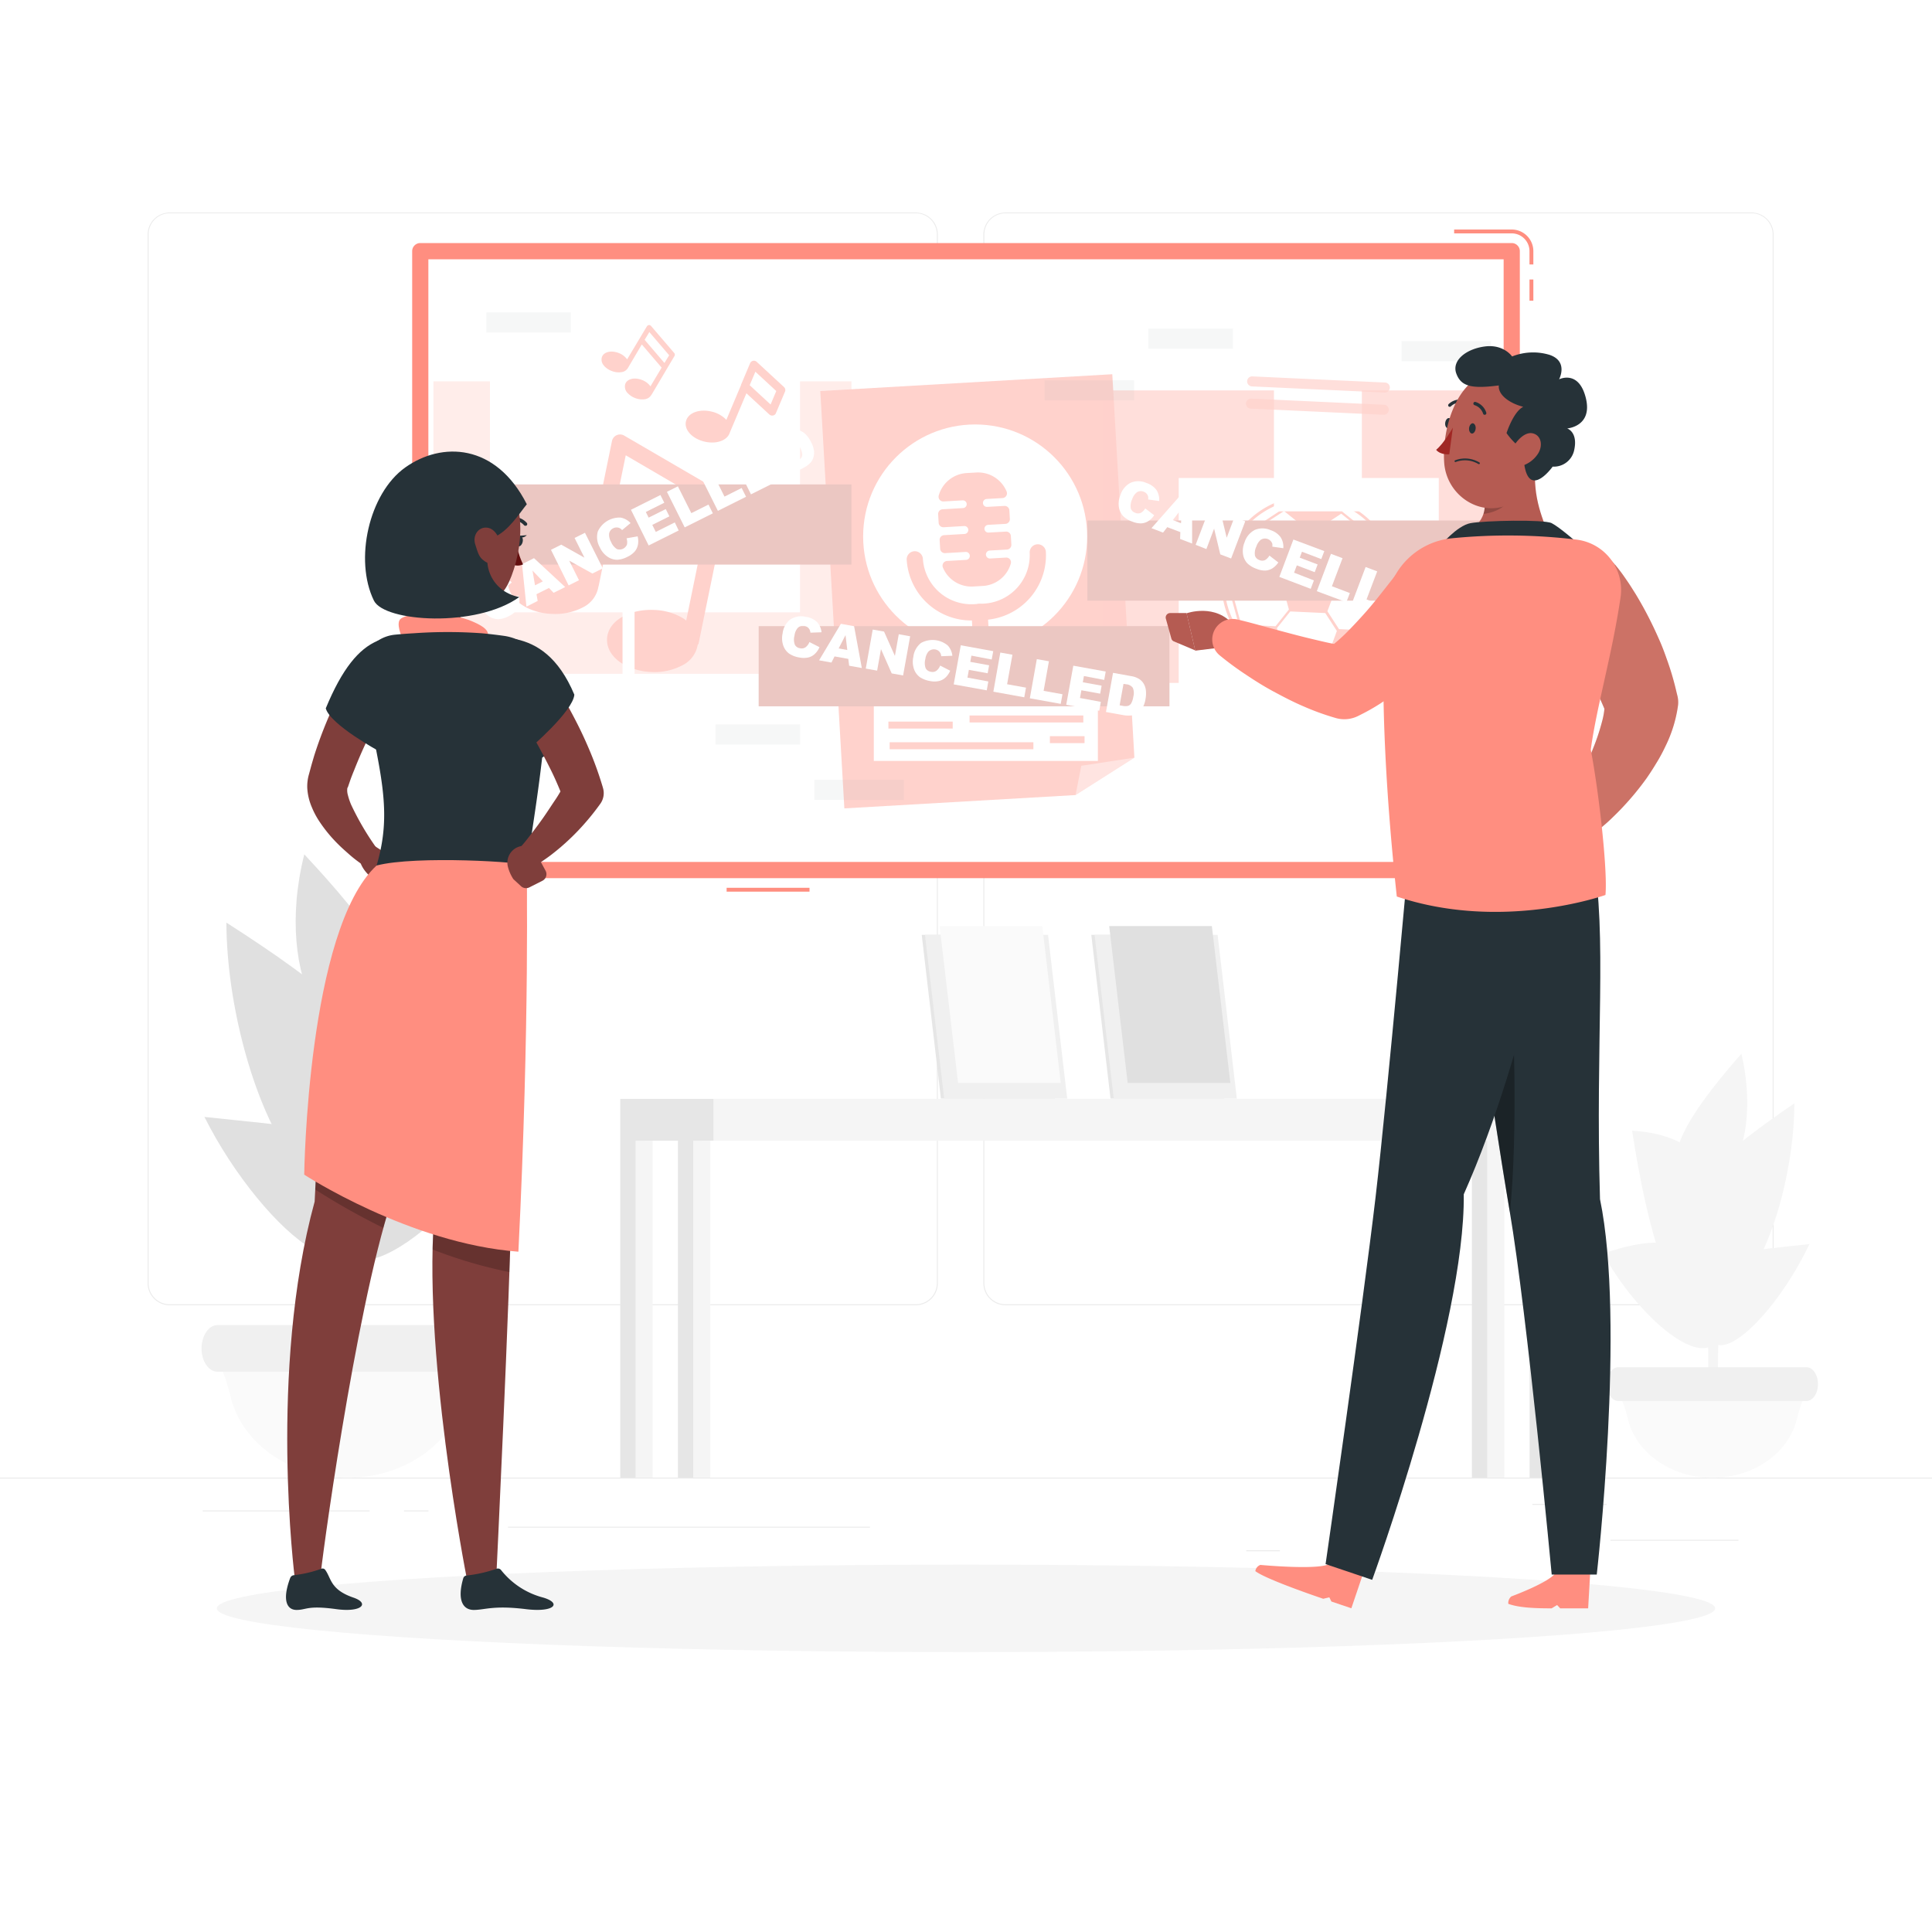 <svg class="animated" id="freepik_stories-cancelled-event" xmlns="http://www.w3.org/2000/svg" viewBox="0 0 500 500" version="1.1" xmlns:xlink="http://www.w3.org/1999/xlink" xmlns:svgjs="http://svgjs.com/svgjs"><style>svg#freepik_stories-cancelled-event:not(.animated) .animable {opacity: 0;}svg#freepik_stories-cancelled-event.animated #freepik--character-1--inject-66 {animation: 6s Infinite  linear floating;animation-delay: 0s;}svg#freepik_stories-cancelled-event.animated #freepik--character-2--inject-66 {animation: 6s Infinite  linear floating;animation-delay: 0s;}            @keyframes floating {                0% {                    opacity: 1;                    transform: translateY(0px);                }                50% {                    transform: translateY(-10px);                }                100% {                    opacity: 1;                    transform: translateY(0px);                }            }        </style><g id="freepik--background-complete--inject-66" class="animable" style="transform-origin: 250px 228.23px;"><rect y="382.4" width="500" height="0.25" style="fill: rgb(235, 235, 235); transform-origin: 250px 382.525px;" id="el8q0vdaw9yli" class="animable"></rect><rect x="416.78" y="398.49" width="33.12" height="0.25" style="fill: rgb(235, 235, 235); transform-origin: 433.34px 398.615px;" id="ellkwdnqtgzad" class="animable"></rect><rect x="322.53" y="401.21" width="8.69" height="0.25" style="fill: rgb(235, 235, 235); transform-origin: 326.875px 401.335px;" id="els65v48c0nv" class="animable"></rect><rect x="396.59" y="389.21" width="19.19" height="0.25" style="fill: rgb(235, 235, 235); transform-origin: 406.185px 389.335px;" id="elqv2qdzc68dl" class="animable"></rect><rect x="52.46" y="390.89" width="43.19" height="0.25" style="fill: rgb(235, 235, 235); transform-origin: 74.055px 391.015px;" id="elxadqfhd877f" class="animable"></rect><rect x="104.56" y="390.89" width="6.33" height="0.25" style="fill: rgb(235, 235, 235); transform-origin: 107.725px 391.015px;" id="elugrwp27o6ym" class="animable"></rect><rect x="131.47" y="395.11" width="93.68" height="0.25" style="fill: rgb(235, 235, 235); transform-origin: 178.31px 395.235px;" id="els2gp7pedxdg" class="animable"></rect><path d="M237,337.8H43.91a5.71,5.71,0,0,1-5.7-5.71V60.66A5.71,5.71,0,0,1,43.91,55H237a5.71,5.71,0,0,1,5.71,5.71V332.09A5.71,5.71,0,0,1,237,337.8ZM43.91,55.2a5.46,5.46,0,0,0-5.45,5.46V332.09a5.46,5.46,0,0,0,5.45,5.46H237a5.47,5.47,0,0,0,5.46-5.46V60.66A5.47,5.47,0,0,0,237,55.2Z" style="fill: rgb(235, 235, 235); transform-origin: 140.46px 196.4px;" id="el25ks0cf93vy" class="animable"></path><path d="M453.31,337.8H260.21a5.72,5.72,0,0,1-5.71-5.71V60.66A5.72,5.72,0,0,1,260.21,55h193.1A5.71,5.71,0,0,1,459,60.66V332.09A5.71,5.71,0,0,1,453.31,337.8ZM260.21,55.2a5.47,5.47,0,0,0-5.46,5.46V332.09a5.47,5.47,0,0,0,5.46,5.46h193.1a5.47,5.47,0,0,0,5.46-5.46V60.66a5.47,5.47,0,0,0-5.46-5.46Z" style="fill: rgb(235, 235, 235); transform-origin: 356.75px 196.4px;" id="elrbqndao73dk" class="animable"></path><polygon points="316.9 284.3 287.4 284.3 282.43 241.94 311.94 241.94 316.9 284.3" style="fill: rgb(230, 230, 230); transform-origin: 299.665px 263.12px;" id="ell79vdd6djeq" class="animable"></polygon><polygon points="320.09 284.3 288.24 284.3 283.27 241.94 315.12 241.94 320.09 284.3" style="fill: rgb(240, 240, 240); transform-origin: 301.68px 263.12px;" id="elkewksaibv9c" class="animable"></polygon><polygon points="291.84 280.27 287.06 239.67 313.63 239.67 318.41 280.27 291.84 280.27" style="fill: rgb(224, 224, 224); transform-origin: 302.735px 259.97px;" id="elqsckymsshcq" class="animable"></polygon><polygon points="273.01 284.3 243.5 284.3 238.54 241.94 268.05 241.94 273.01 284.3" style="fill: rgb(230, 230, 230); transform-origin: 255.775px 263.12px;" id="eletmsa4jwsuf" class="animable"></polygon><polygon points="276.19 284.3 244.35 284.3 239.38 241.94 271.23 241.94 276.19 284.3" style="fill: rgb(240, 240, 240); transform-origin: 257.785px 263.12px;" id="el08366ujq2r0b" class="animable"></polygon><polygon points="247.95 280.27 243.17 239.67 269.74 239.67 274.52 280.27 247.95 280.27" style="fill: rgb(250, 250, 250); transform-origin: 258.845px 259.97px;" id="el00wv7siqfuzyc" class="animable"></polygon><rect x="395.86" y="284.39" width="6.37" height="98.01" style="fill: rgb(230, 230, 230); transform-origin: 399.045px 333.395px;" id="elmupcp45u2y" class="animable"></rect><rect x="399.81" y="284.39" width="4.42" height="98.01" style="fill: rgb(245, 245, 245); transform-origin: 402.02px 333.395px;" id="elljafwrcutmk" class="animable"></rect><g id="elarn9q60x0hq"><rect x="184.67" y="284.39" width="220.94" height="10.82" style="fill: rgb(245, 245, 245); transform-origin: 295.14px 289.8px; transform: rotate(180deg);" class="animable" id="elzaadyb1pl3g"></rect></g><rect x="175.45" y="295.21" width="6.37" height="87.19" style="fill: rgb(230, 230, 230); transform-origin: 178.635px 338.805px;" id="elxm6jswxy4x" class="animable"></rect><rect x="179.4" y="295.21" width="4.42" height="87.19" style="fill: rgb(245, 245, 245); transform-origin: 181.61px 338.805px;" id="el5od81e4wvw" class="animable"></rect><rect x="160.52" y="295.21" width="6.37" height="87.19" style="fill: rgb(230, 230, 230); transform-origin: 163.705px 338.805px;" id="eldqdmz7iv3vt" class="animable"></rect><rect x="164.48" y="295.21" width="4.42" height="87.19" style="fill: rgb(245, 245, 245); transform-origin: 166.69px 338.805px;" id="el12bxahb32ehb" class="animable"></rect><rect x="380.93" y="295.21" width="6.37" height="87.19" style="fill: rgb(230, 230, 230); transform-origin: 384.115px 338.805px;" id="eluw0mm5ue22" class="animable"></rect><rect x="384.89" y="295.21" width="4.42" height="87.19" style="fill: rgb(245, 245, 245); transform-origin: 387.1px 338.805px;" id="el96ralnp9hxa" class="animable"></rect><rect x="160.52" y="284.39" width="24.14" height="10.82" style="fill: rgb(230, 230, 230); transform-origin: 172.59px 289.8px;" id="elp29lp872p7j" class="animable"></rect><path d="M91.34,270.55,87.4,256.29c.14,82.59.72,87.35.71,101.55h3.15C91.7,288.72,92.92,288.29,91.34,270.55Z" style="fill: rgb(224, 224, 224); transform-origin: 89.763px 307.065px;" id="elpls994hkwp" class="animable"></path><path d="M89.9,382.45h0c14.69,0,27.09-8.8,30.11-20.68a49,49,0,0,1,3.14-9.25l.23-.48h-67l.23.48a48.27,48.27,0,0,1,3.14,9.25C62.8,373.65,75.2,382.45,89.9,382.45Z" style="fill: rgb(250, 250, 250); transform-origin: 89.88px 367.245px;" id="elbh7zvvkvj1q" class="animable"></path><path d="M56.28,355h67.24c1.87,0,3.5-1.86,4-4.53h0c.67-3.82-1.29-7.54-4-7.54H56.28c-2.68,0-4.64,3.72-4,7.54h0C52.77,353.16,54.41,355,56.28,355Z" style="fill: rgb(240, 240, 240); transform-origin: 89.905px 348.965px;" id="eldzr596692di" class="animable"></path><path d="M100.24,284.49c3.63-14.41-16.95-29.86-41.65-45.72C58.74,281.48,86.55,338.79,100.24,284.49Z" style="fill: rgb(224, 224, 224); transform-origin: 79.624px 272.71px;" id="el71cpbzs5opy" class="animable"></path><path d="M90.43,302.62c-2.49-11.44-14.54-11-37.52-13.56C68,319.13,99.8,345.72,90.43,302.62Z" style="fill: rgb(224, 224, 224); transform-origin: 72.519px 307.129px;" id="elryjbeg4genh" class="animable"></path><path d="M101.1,265c8.49-8.06-6.58-27-22.35-43.89C70.56,253.69,86.47,278.85,101.1,265Z" style="fill: rgb(224, 224, 224); transform-origin: 90.034px 244.999px;" id="el24nzgmvwx9i" class="animable"></path><path d="M86.37,286.13c-3.16-11.52.85-35.85,33.88-37.59C114.89,281.55,101,339.66,86.37,286.13Z" style="fill: rgb(224, 224, 224); transform-origin: 102.868px 278.205px;" id="elb5pq3pa0kl" class="animable"></path><path d="M85.61,310.56c1-13.56,11.45-29.62,45.63-18.07C116,318.79,83.2,343.24,85.61,310.56Z" style="fill: rgb(224, 224, 224); transform-origin: 108.362px 307.392px;" id="eltoseztdcol" class="animable"></path><path d="M442.12,301.39,445,291.06c-.1,59.82-.52,63.27-.51,73.56h-2.28C441.86,314.55,441,314.24,442.12,301.39Z" style="fill: rgb(245, 245, 245); transform-origin: 443.282px 327.84px;" id="eljhjsajhq9g" class="animable"></path><path d="M443.17,382.45h0c-10.65,0-19.63-6.37-21.82-15a35.27,35.27,0,0,0-2.27-6.7l-.17-.35h48.51l-.16.35a35.3,35.3,0,0,0-2.28,6.7C462.8,376.08,453.81,382.45,443.17,382.45Z" style="fill: rgb(250, 250, 250); transform-origin: 443.165px 371.425px;" id="elzzvc52demk" class="animable"></path><path d="M467.52,362.58H418.81c-1.35,0-2.53-1.35-2.87-3.28h0c-.48-2.77.93-5.46,2.87-5.46h48.71c1.94,0,3.36,2.69,2.88,5.46h0C470.06,361.23,468.88,362.58,467.52,362.58Z" style="fill: rgb(240, 240, 240); transform-origin: 443.17px 358.21px;" id="elk979o9xvzhm" class="animable"></path><path d="M436,318.66c-2.47-10.44,11.56-21.63,28.39-33.12C464.31,316.48,445.35,358,436,318.66Z" style="fill: rgb(245, 245, 245); transform-origin: 450.053px 310.128px;" id="elof8jcvo6n7j" class="animable"></path><path d="M442.71,331.79c1.7-8.29,9.91-8,25.57-9.83C458,343.75,436.33,363,442.71,331.79Z" style="fill: rgb(245, 245, 245); transform-origin: 454.918px 335.05px;" id="el2omfvg60fxb" class="animable"></path><path d="M435.44,304.5c-5.78-5.84,4.48-19.54,15.23-31.79C456.25,296.34,445.41,314.57,435.44,304.5Z" style="fill: rgb(245, 245, 245); transform-origin: 442.982px 290.021px;" id="elc22pvtu64c" class="animable"></path><path d="M445.48,319.85c2.15-8.35-.58-26-23.09-27.23C426,316.53,435.5,358.62,445.48,319.85Z" style="fill: rgb(245, 245, 245); transform-origin: 434.235px 314.107px;" id="el5f7y1927nn5" class="animable"></path><path d="M446,337.54c-.68-9.82-7.8-21.46-31.09-13.09C425.26,343.5,447.64,361.21,446,337.54Z" style="fill: rgb(245, 245, 245); transform-origin: 430.498px 335.243px;" id="el3aqbmpw3yr9" class="animable"></path></g><g id="freepik--Shadow--inject-66" class="animable" style="transform-origin: 250px 416.24px;"><ellipse id="freepik--path--inject-66" cx="250" cy="416.24" rx="193.89" ry="11.32" style="fill: rgb(245, 245, 245); transform-origin: 250px 416.24px;" class="animable"></ellipse></g><g id="freepik--notice-board--inject-66" class="animable" style="transform-origin: 251.75px 145.08px;"><rect x="108.76" y="65" width="282.47" height="160.16" style="fill: rgb(255, 255, 255); transform-origin: 249.995px 145.08px;" id="elrolxd2tpv9k" class="animable"></rect><path d="M391.24,230.76v-1a4.6,4.6,0,0,0,4.59-4.6h1A5.6,5.6,0,0,1,391.24,230.76Zm-181.74,0H188.05v-1H209.5ZM396.83,77.83h-1v-5.5h1Zm0-9.39h-1V65a4.6,4.6,0,0,0-4.59-4.6H376.33v-1h14.91a5.6,5.6,0,0,1,5.59,5.6Z" style="fill: #FF8E80; transform-origin: 292.44px 145.08px;" id="el9sfk2scrqms" class="animable"></path><path d="M391.24,227.26H108.76a2.1,2.1,0,0,1-2.09-2.1V65a2.1,2.1,0,0,1,2.09-2.1H391.24a2.1,2.1,0,0,1,2.09,2.1V225.16A2.1,2.1,0,0,1,391.24,227.26Zm-280.38-4.19H389.14V67.1H110.86Z" style="fill: #FF8E80; transform-origin: 250px 145.08px;" id="el5ew6eumbgf" class="animable"></path><g id="elepmez1m7jpt"><g style="opacity: 0.4; transform-origin: 251.481px 143.923px;" class="animable" id="el0sl10jspjqk"><polygon points="287.86 96.85 293.58 196.08 278.35 205.76 218.52 209.21 212.29 101.2 287.86 96.85" style="fill: #FF8E80; transform-origin: 252.935px 153.03px;" id="elxwkn3hdxfu" class="animable"></polygon><g id="eljjynteqldlt"><polygon points="279.84 198.18 278.35 205.76 293.58 196.08 279.84 198.18" style="fill: rgb(255, 255, 255); opacity: 0.4; transform-origin: 285.965px 200.92px;" class="animable" id="elo4qbwyp2fjk"></polygon></g><g id="elqaic38yxlyl"><circle cx="252.37" cy="138.84" r="28.99" style="fill: rgb(255, 255, 255); transform-origin: 252.37px 138.84px; transform: rotate(-24.09deg);" class="animable" id="elt1xfxtowio"></circle></g><g id="elk4so7d79ux"><rect x="226.14" y="176.42" width="57.99" height="20.51" style="fill: rgb(255, 255, 255); transform-origin: 255.135px 186.675px; transform: rotate(-3.3deg);" class="animable" id="el6se9woqa2gl"></rect></g><g id="el1k7y10uyfrt"><rect x="250.92" y="185.17" width="29.44" height="1.8" style="fill: #FF8E80; transform-origin: 265.64px 186.07px; transform: rotate(-3.3deg);" class="animable" id="el4cmyc4ge4q2"></rect></g><g id="el1uf1e3v7yha"><rect x="229.92" y="186.75" width="16.64" height="1.8" style="fill: #FF8E80; transform-origin: 238.24px 187.65px; transform: rotate(-3.3deg);" class="animable" id="elzmsso4zz60g"></rect></g><g id="elgmdvkbui1wv"><rect x="230.24" y="192.1" width="37.2" height="1.8" style="fill: #FF8E80; transform-origin: 248.84px 193px; transform: rotate(-3.3deg);" class="animable" id="el5abud3r2q5m"></rect></g><g id="elnflc2r1pehg"><rect x="271.71" y="190.52" width="8.97" height="1.8" style="fill: #FF8E80; transform-origin: 276.195px 191.42px; transform: rotate(176.7deg);" class="animable" id="el8b0z9vxtru8"></rect></g><g id="elyrnsti7eu9g"><rect x="229.55" y="179.83" width="50.48" height="1.8" style="fill: #FF8E80; transform-origin: 254.79px 180.73px; transform: rotate(-3.3deg);" class="animable" id="elq8j9s5vjg7k"></rect></g><path d="M254.78,136.83a1,1,0,0,0,1.08,1l4.46-.25a1.21,1.21,0,0,1,1.29,1.14l.13,2.22a1.23,1.23,0,0,1-1.15,1.29l-4.46.25a1,1,0,0,0,.12,2.06l4.1-.24a1.22,1.22,0,0,1,1.25,1.54,8,8,0,0,1-7.19,5.8l-2.59.15a8,8,0,0,1-7.81-4.94,1.23,1.23,0,0,1,1.07-1.67l4.93-.28a1,1,0,0,0-.11-2.06l-5.31.31a1.22,1.22,0,0,1-1.28-1.15l-.13-2.22a1.21,1.21,0,0,1,1.15-1.28l5.3-.31a1,1,0,0,0-.12-2.05l-5.3.31a1.23,1.23,0,0,1-1.29-1.15l-.13-2.22a1.22,1.22,0,0,1,1.15-1.28l5.3-.31a1,1,0,0,0-.12-2l-4.93.29a1.23,1.23,0,0,1-1.25-1.54,8,8,0,0,1,7.18-5.81l2.6-.15a8,8,0,0,1,7.8,4.94,1.23,1.23,0,0,1-1.07,1.68l-4.09.23a1,1,0,1,0,.11,2.05l4.47-.25a1.21,1.21,0,0,1,1.28,1.14l.13,2.22a1.22,1.22,0,0,1-1.14,1.29l-4.47.25A1,1,0,0,0,254.78,136.83Z" style="fill: #FF8E80; transform-origin: 252.265px 137.035px;" id="elyi1ltifckmq" class="animable"></path><path d="M251.35,160.58a16.75,16.75,0,0,1-16.7-15.77,2.1,2.1,0,0,1,4.19-.25,12.56,12.56,0,0,0,13.24,11.8l2.6-.15A12.55,12.55,0,0,0,266.48,143a2.1,2.1,0,0,1,4.19-.24,16.76,16.76,0,0,1-15.75,17.67l-2.6.15Z" style="fill: #FF8E80; transform-origin: 252.673px 150.72px;" id="els7hqtmciub" class="animable"></path><path d="M254.18,172.39a2.1,2.1,0,0,1-2.09-2l-.68-11.91a2.09,2.09,0,1,1,4.18-.24l.69,11.91a2.1,2.1,0,0,1-2,2.22Z" style="fill: #FF8E80; transform-origin: 253.845px 164.328px;" id="el87og7idhl3c" class="animable"></path><g id="ell1h7ia5qjx"><rect x="112.17" y="98.69" width="108.18" height="75.7" style="fill: #FF8E80; opacity: 0.4; transform-origin: 166.26px 136.54px; transform: rotate(-85.35deg);" class="animable" id="elvop0ntqyey9"></rect></g><g id="el6p7eoe78wiu"><rect x="126.8" y="98.54" width="80.24" height="59.93" style="fill: rgb(255, 255, 255); transform-origin: 166.92px 128.505px; transform: rotate(-85.35deg);" class="animable" id="elx6dnzv546k"></rect></g><path d="M202.88,100.15l-7.06-6.52a1.06,1.06,0,0,0-1.69.37l-2.33,5.52,0,.09-3.83,9.07c-.07-.08-.12-.16-.2-.24a7.72,7.72,0,0,0-3.6-1.92c-3.2-.77-6.11.32-6.64,2.5s1.56,4.48,4.76,5.26a8.35,8.35,0,0,0,1.82.24c2.33.06,4.24-.92,4.76-2.56h0l4.3-10.18,5.95,5.5a1.07,1.07,0,0,0,.94.25,1,1,0,0,0,.75-.62l2.35-5.56A1.06,1.06,0,0,0,202.88,100.15Zm-3.45,4.54-5.41-5,1.47-3.49,5.41,5Z" style="fill: #FF8E80; transform-origin: 190.344px 103.938px;" id="eljx0hq0n8nbo" class="animable"></path><path d="M180.77,166.66l5.08-24.77L188.29,130a2.12,2.12,0,0,0-1-2.27l-25.75-15a2.13,2.13,0,0,0-3.16,1.41l-6.44,31.4a14.94,14.94,0,0,0-8.36-2.72c-6.62-.27-11.95,3-12.13,7.55-.1,2.31,1.22,4.55,3.61,6.15.33.22.68.42,1,.62a16.06,16.06,0,0,0,6.82,1.74,15.58,15.58,0,0,0,8-1.71,7.31,7.31,0,0,0,4-5.39.58.58,0,0,0,.05-.11l4.48-21.86,21.87,12.79-3.69,18c-.17-.13-.3-.27-.48-.39a15.46,15.46,0,0,0-7.87-2.36c-6.62-.27-12,3-12.14,7.54-.11,2.76,1.73,5.22,4.69,6.78a16,16,0,0,0,6.79,1.74,15.46,15.46,0,0,0,8-1.72,7.29,7.29,0,0,0,4-5.38S180.76,166.7,180.77,166.66ZM160.4,125.34l1.54-7.51,21.88,12.78-1.54,7.52Z" style="fill: #FF8E80; transform-origin: 159.891px 143.187px;" id="el12kmwv7kbogr" class="animable"></path><path d="M168.63,102.14l4-6.76,1.93-3.25a.68.68,0,0,0-.07-.77l-6-7a.64.64,0,0,0-.56-.23.68.68,0,0,0-.51.32L162.3,93a4.71,4.71,0,0,0-2.18-1.64c-1.92-.75-3.82-.32-4.33,1a2.26,2.26,0,0,0,.44,2.18,3.07,3.07,0,0,0,.24.29A4.94,4.94,0,0,0,158.3,96a4.76,4.76,0,0,0,2.54.31,2.25,2.25,0,0,0,1.72-1.17s0,0,0,0l3.54-6,5.13,6L168.33,100a.86.86,0,0,0-.1-.16,4.84,4.84,0,0,0-2.07-1.5c-1.92-.75-3.82-.32-4.33,1a2.38,2.38,0,0,0,.69,2.47,4.93,4.93,0,0,0,1.82,1.19,4.87,4.87,0,0,0,2.54.32,2.28,2.28,0,0,0,1.72-1.18Zm-1.8-14.2,1.22-2,5.13,6-1.22,2Z" style="fill: #FF8E80; transform-origin: 165.163px 93.747px;" id="el30h4vxfmqil" class="animable"></path><g id="elri35lp955nf"><rect x="161.56" y="152.43" width="2.66" height="51.17" style="fill: rgb(255, 255, 255); transform-origin: 162.89px 178.015px; transform: rotate(-85.35deg);" class="animable" id="elexd8repf3ww"></rect></g><g id="elywojd3e11sk"><rect x="161.11" y="157.93" width="2.66" height="51.17" style="fill: rgb(255, 255, 255); transform-origin: 162.44px 183.515px; transform: rotate(-85.35deg);" class="animable" id="elawt7cci5sg6"></rect></g><g id="el3jeh1y6l5hi"><rect x="285.3" y="101.04" width="108.18" height="75.7" style="fill: #FF8E80; opacity: 0.7; transform-origin: 339.39px 138.89px; transform: rotate(-87.35deg);" class="animable" id="elaazrdm5v6fn"></rect></g><g id="elrrv45pl9667"><rect x="305.05" y="123.71" width="67.3" height="59.93" style="fill: rgb(255, 255, 255); transform-origin: 338.7px 153.675px; transform: rotate(-87.35deg);" class="animable" id="elfdo4sqdgbn"></rect></g><g id="el2ky484vvsce"><circle cx="338.83" cy="151" r="22.31" style="fill: rgb(255, 255, 255); transform-origin: 338.83px 151px; transform: rotate(-42.35deg);" class="animable" id="el8bxwuw4b5ab"></circle></g><path d="M339.88,128.35A22.67,22.67,0,1,0,361.48,152,22.7,22.7,0,0,0,339.88,128.35Zm-7.12,42.59-2.3-8.37,3.46-4.33h0l9.06.42h0l3,4.63L343,171.41ZM352,147.68a.33.33,0,0,0,0,.1l-5.73,1.57-6.8-5.43.28-6.14,7.36-4.84,8,6.42Zm-19.69-15.42,6.87,5.5-.28,6.13-7.27,4.78L326,146.58s0-.07,0-.1l-2.36-8.57ZM325.66,147l5.56,2.1s0,.06,0,.1l2.35,8.54-3.46,4.33,0,0-8.88-.41-2.72-9.91Zm29.75,16.23-8.88-.41h0l-3-4.63,3.12-8.29s0-.07,0-.1l5.73-1.57,6.72,5.37ZM357.2,139l-1.67-.08h0l-8.14-6.51h0l-.5-1.85A22.06,22.06,0,0,1,357.2,139Zm-24.5-9.1-.68,1.8h0l-8.7,5.73h0l-1.68-.07A22.1,22.1,0,0,1,332.7,129.93Zm-14.82,21.92h0l2.76,10v0l-.32.85a21.85,21.85,0,0,1-3.44-11.71Zm19.93,21.06a21.92,21.92,0,0,1-5.7-1l.55-.36a0,0,0,0,1,0,0l10.4.48h0l.51.41A21.66,21.66,0,0,1,337.81,172.91Zm18.35-8.49-.24-.87s0,0,0,0l3.68-9.74h0l1.07-.7A21.77,21.77,0,0,1,356.16,164.42Z" style="fill: #FF8E80; transform-origin: 338.832px 150.996px;" id="el8eu1n9oaa9w" class="animable"></path><g id="elijhufhx0xf"><rect x="329.7" y="72.41" width="22.75" height="59.93" style="fill: rgb(255, 255, 255); transform-origin: 341.075px 102.375px; transform: rotate(-87.35deg);" class="animable" id="el046vsl6mn4hp"></rect></g><g id="elavusksxyglr"><path d="M359.69,100.35h0a1.3,1.3,0,0,1-1.35,1.24L324,100a1.31,1.31,0,0,1-1.24-1.36h0a1.3,1.3,0,0,1,1.36-1.23L358.46,99A1.29,1.29,0,0,1,359.69,100.35Z" style="fill: #FF8E80; opacity: 0.7; transform-origin: 341.225px 99.5px;" class="animable" id="elirkvnvq807r"></path></g><g id="elxhj0s3lgbf"><path d="M359.42,106.1h0a1.29,1.29,0,0,1-1.35,1.24l-34.38-1.59a1.3,1.3,0,0,1-1.23-1.36h0a1.29,1.29,0,0,1,1.35-1.23l34.38,1.59A1.29,1.29,0,0,1,359.42,106.1Z" style="fill: #FF8E80; opacity: 0.7; transform-origin: 340.94px 105.25px;" class="animable" id="el039xw50tvt9a"></path></g><g id="el1gf3r6ujiuq"><rect x="125.86" y="80.85" width="21.88" height="5.2" style="fill: rgb(38, 50, 56); opacity: 0.1; transform-origin: 136.8px 83.45px; transform: rotate(-34.68deg);" class="animable" id="eldmwgihlhd2"></rect></g><g id="eldi8e1l76s3t"><rect x="297.19" y="85.03" width="21.88" height="5.2" style="fill: rgb(38, 50, 56); opacity: 0.1; transform-origin: 308.13px 87.63px; transform: rotate(-34.68deg);" class="animable" id="el8ajzfzd1o43"></rect></g><g id="elmtj2eqqd4un"><rect x="185.18" y="187.48" width="21.88" height="5.2" style="fill: rgb(38, 50, 56); opacity: 0.1; transform-origin: 196.12px 190.08px; transform: rotate(-34.68deg);" class="animable" id="el5meyz460p9i"></rect></g><g id="elvaamcxveq8q"><rect x="359.22" y="187.81" width="21.88" height="5.2" style="fill: rgb(38, 50, 56); opacity: 0.1; transform-origin: 370.16px 190.41px; transform: rotate(-34.68deg);" class="animable" id="elo0mhe16tobi"></rect></g><g id="el8cysl4qmgv3"><rect x="270.33" y="98.41" width="23.18" height="5.2" style="fill: rgb(38, 50, 56); opacity: 0.1; transform-origin: 281.92px 101.01px; transform: rotate(31.95deg);" class="animable" id="elw5l5ret0t1"></rect></g><g id="elttfpidu4439"><rect x="210.76" y="201.82" width="23.18" height="5.2" style="fill: rgb(38, 50, 56); opacity: 0.1; transform-origin: 222.35px 204.42px; transform: rotate(31.95deg);" class="animable" id="eld7vz15hhf6"></rect></g><g id="elmste2k4jrym"><rect x="362.71" y="88.27" width="23.18" height="5.2" style="fill: rgb(38, 50, 56); opacity: 0.1; transform-origin: 374.3px 90.87px; transform: rotate(31.95deg);" class="animable" id="elhlpfgndd3an"></rect></g><g id="elk9h62rqndf"><rect x="114.05" y="125.37" width="106.3" height="20.74" style="fill: #FF8E80; transform-origin: 167.2px 135.74px; transform: rotate(-26.57deg);" class="animable" id="ell0doyqq97m9"></rect></g><g id="elucgzvku5g4l"><rect x="114.05" y="125.37" width="106.3" height="20.74" style="opacity: 0.2; transform-origin: 167.2px 135.74px; transform: rotate(-26.57deg);" class="animable" id="elot6f943pwcb"></rect></g><path d="M131.4,154.68l2.87-.49a5.12,5.12,0,0,1,.09,2.15,3.89,3.89,0,0,1-.81,1.73,5.63,5.63,0,0,1-1.86,1.38,6.67,6.67,0,0,1-2.67.79,4.37,4.37,0,0,1-2.42-.71,5.86,5.86,0,0,1-2.09-2.47,5.27,5.27,0,0,1-.54-4.12,5.15,5.15,0,0,1,2.82-2.95,5.29,5.29,0,0,1,3.09-.67,4.66,4.66,0,0,1,2.56,1.43l-2.23,1.81a3,3,0,0,0-.59-.48,2,2,0,0,0-.83-.21,1.8,1.8,0,0,0-.86.22,1.86,1.86,0,0,0-1.1,1.51,3.77,3.77,0,0,0,.52,2,3.9,3.9,0,0,0,1.51,1.87,2,2,0,0,0,2.6-1.16A3.1,3.1,0,0,0,131.4,154.68Z" style="fill: rgb(255, 255, 255); transform-origin: 129.103px 154.769px;" id="el6ct7xzhsbwi" class="animable"></path><path d="M142.07,152.16l-3.23,1.62.31,1.74L136.24,157,135.1,146l3.1-1.55,8.07,7.48-3,1.49Zm-1.59-1.7-2.67-2.8.65,3.82Z" style="fill: rgb(255, 255, 255); transform-origin: 140.685px 150.725px;" id="elpcglmqxafp" class="animable"></path><path d="M142.59,142.29l2.66-1.33,6,3.36-2.55-5.1,2.69-1.34,4.61,9.21-2.69,1.34-6-3.33,2.53,5.06-2.68,1.34Z" style="fill: rgb(255, 255, 255); transform-origin: 149.295px 144.69px;" id="elo3v4f6d3yzm" class="animable"></path><path d="M162.15,139.31l2.87-.5a5.11,5.11,0,0,1,.08,2.15,3.77,3.77,0,0,1-.81,1.74,5.7,5.7,0,0,1-1.86,1.38,6.67,6.67,0,0,1-2.67.79,4.43,4.43,0,0,1-2.41-.72,5.74,5.74,0,0,1-2.1-2.47,5.35,5.35,0,0,1-.54-4.12,6.18,6.18,0,0,1,5.91-3.61,4.66,4.66,0,0,1,2.57,1.42L161,137.19a2.36,2.36,0,0,0-.58-.48,1.8,1.8,0,0,0-.84-.21,1.91,1.91,0,0,0-.86.21,1.84,1.84,0,0,0-1.09,1.52,3.68,3.68,0,0,0,.51,2,3.9,3.9,0,0,0,1.52,1.87,2.06,2.06,0,0,0,2.6-1.17A3.28,3.28,0,0,0,162.15,139.31Z" style="fill: rgb(255, 255, 255); transform-origin: 159.848px 139.407px;" id="elqmrmdtqptf8" class="animable"></path><path d="M163.29,131.93l7.63-3.82,1,2-4.78,2.39.73,1.46,4.43-2.21.94,1.88-4.43,2.21.91,1.82,4.92-2.46,1,2.09-7.77,3.88Z" style="fill: rgb(255, 255, 255); transform-origin: 169.465px 134.64px;" id="elwvz0g296jzc" class="animable"></path><path d="M172.6,127.28l2.84-1.42,3.48,6.94,4.44-2.22,1.13,2.27-7.29,3.64Z" style="fill: rgb(255, 255, 255); transform-origin: 178.545px 131.175px;" id="el5uf7h7t1ewn" class="animable"></path><path d="M181.18,123l2.85-1.43,3.47,6.95,4.44-2.23,1.14,2.27-7.29,3.65Z" style="fill: rgb(255, 255, 255); transform-origin: 187.13px 126.89px;" id="eldasjsf71y7i" class="animable"></path><path d="M189.76,118.7l7.63-3.82,1,2-4.77,2.39.73,1.46,4.43-2.22.94,1.88-4.43,2.22.91,1.82,4.91-2.46,1,2.08-7.76,3.89Z" style="fill: rgb(255, 255, 255); transform-origin: 195.935px 121.41px;" id="eljzo15ii34a8" class="animable"></path><path d="M199.1,114l4.23-2.12a5.56,5.56,0,0,1,2.19-.67,3.65,3.65,0,0,1,1.76.34,4.4,4.4,0,0,1,1.46,1.11,7.28,7.28,0,0,1,1.12,1.67,6.9,6.9,0,0,1,.81,2.46,4.14,4.14,0,0,1-.25,1.83,3.29,3.29,0,0,1-.92,1.37,7.16,7.16,0,0,1-1.57,1.1l-4.23,2.12Zm3.89.66,2.51,5,.7-.35a3.07,3.07,0,0,0,1.17-.83,1.5,1.5,0,0,0,.25-1,4.74,4.74,0,0,0-.59-1.7,3.47,3.47,0,0,0-1.48-1.77,2.25,2.25,0,0,0-1.85.25Z" style="fill: rgb(255, 255, 255); transform-origin: 204.893px 117.207px;" id="eldg7swl43jhe" class="animable"></path><g id="elbkbkuo9ggl9"><rect x="196.35" y="162.05" width="106.3" height="20.74" style="fill: #FF8E80; transform-origin: 249.5px 172.42px; transform: rotate(10.22deg);" class="animable" id="elx145xcuj52"></rect></g><g id="el7zo0qdytysr"><rect x="196.35" y="162.05" width="106.3" height="20.74" style="opacity: 0.2; transform-origin: 249.5px 172.42px; transform: rotate(10.22deg);" class="animable" id="el0g8l7fm7mj3o"></rect></g><path d="M209.48,166.16l2.6,1.32a5,5,0,0,1-1.22,1.77,3.82,3.82,0,0,1-1.69.91,5.77,5.77,0,0,1-2.31,0,6.62,6.62,0,0,1-2.62-1,4.36,4.36,0,0,1-1.5-2,5.79,5.79,0,0,1-.2-3.23,5.33,5.33,0,0,1,2-3.62,5.16,5.16,0,0,1,4-.67,5.23,5.23,0,0,1,2.87,1.31,4.6,4.6,0,0,1,1.2,2.68l-2.87.11a2.37,2.37,0,0,0-.19-.73,1.86,1.86,0,0,0-.54-.67,2,2,0,0,0-.81-.35,1.88,1.88,0,0,0-1.79.57,3.67,3.67,0,0,0-.79,1.92,3.83,3.83,0,0,0,.1,2.4,1.75,1.75,0,0,0,1.32.88,1.77,1.77,0,0,0,1.45-.26A3.12,3.12,0,0,0,209.48,166.16Z" style="fill: rgb(255, 255, 255); transform-origin: 207.504px 164.886px;" id="ell4a54f8gkh" class="animable"></path><path d="M219.54,170.52l-3.56-.64-.8,1.59-3.2-.58,5.64-9.45,3.42.62,2,10.82-3.28-.59Zm-.26-2.3-.46-3.85-1.77,3.44Z" style="fill: rgb(255, 255, 255); transform-origin: 217.51px 167.16px;" id="elu6hgn1l97jg" class="animable"></path><path d="M225.86,162.93l2.93.52,2.81,6.3,1-5.61,2.95.53-1.83,10.14-2.95-.53L228,168l-1,5.56-2.94-.53Z" style="fill: rgb(255, 255, 255); transform-origin: 229.805px 168.87px;" id="elr4v8td95le" class="animable"></path><path d="M243.31,172.25l2.6,1.33a5.24,5.24,0,0,1-1.22,1.77,3.71,3.71,0,0,1-1.69.9,5.43,5.43,0,0,1-2.31,0,6.72,6.72,0,0,1-2.62-1,4.36,4.36,0,0,1-1.5-2,5.8,5.8,0,0,1-.2-3.23,5.36,5.36,0,0,1,2-3.63,6.17,6.17,0,0,1,6.9.65,4.6,4.6,0,0,1,1.2,2.67l-2.88.12a2.33,2.33,0,0,0-.18-.73,1.78,1.78,0,0,0-.54-.67,2,2,0,0,0-2.6.21,3.75,3.75,0,0,0-.79,1.92,3.91,3.91,0,0,0,.09,2.4,1.79,1.79,0,0,0,1.33.89,1.77,1.77,0,0,0,1.45-.26A3.1,3.1,0,0,0,243.31,172.25Z" style="fill: rgb(255, 255, 255); transform-origin: 241.35px 171.001px;" id="elezr59rtqbzg" class="animable"></path><path d="M248.65,167l8.4,1.52-.4,2.16-5.25-1-.29,1.61,4.87.88-.37,2.07-4.87-.88-.36,2,5.4,1-.41,2.3-8.55-1.54Z" style="fill: rgb(255, 255, 255); transform-origin: 251.935px 172.83px;" id="elnede4mjhhjh" class="animable"></path><path d="M258.88,168.88l3.14.56-1.38,7.64,4.89.88-.45,2.5-8-1.45Z" style="fill: rgb(255, 255, 255); transform-origin: 261.305px 174.67px;" id="elkftefqr1tb" class="animable"></path><path d="M268.33,170.58l3.13.56-1.37,7.65,4.88.88-.45,2.49-8-1.44Z" style="fill: rgb(255, 255, 255); transform-origin: 270.745px 176.37px;" id="elpdvgc6519tq" class="animable"></path><path d="M277.77,172.28l8.39,1.51-.39,2.17-5.25-1-.29,1.61,4.87.88-.37,2.07-4.87-.88-.36,2,5.4,1-.41,2.3-8.55-1.54Z" style="fill: rgb(255, 255, 255); transform-origin: 281.05px 178.11px;" id="elmikxydi5whi" class="animable"></path><path d="M288.05,174.13l4.65.84a5.48,5.48,0,0,1,2.15.78,3.64,3.64,0,0,1,1.21,1.32,4.33,4.33,0,0,1,.51,1.77,7.62,7.62,0,0,1-.1,2,6.88,6.88,0,0,1-.83,2.45,4.2,4.2,0,0,1-1.3,1.32,3.38,3.38,0,0,1-1.55.55,7.46,7.46,0,0,1-1.92-.06l-4.65-.84Zm2.71,2.86-1,5.54.76.14a3.18,3.18,0,0,0,1.44,0,1.53,1.53,0,0,0,.79-.64,5,5,0,0,0,.55-1.72,3.49,3.49,0,0,0-.13-2.3,2.26,2.26,0,0,0-1.63-.91Z" style="fill: rgb(255, 255, 255); transform-origin: 291.408px 179.663px;" id="elnhht82ch4ih" class="animable"></path><g id="eldgki6f6j1nk"><rect x="281.42" y="134.71" width="106.3" height="20.74" style="fill: #FF8E80; transform-origin: 334.57px 145.08px; transform: rotate(20.81deg);" class="animable" id="eljxkxzkl9drl"></rect></g><g id="elrumvtvpvr1"><rect x="281.42" y="134.71" width="106.3" height="20.74" style="opacity: 0.2; transform-origin: 334.57px 145.08px; transform: rotate(20.81deg);" class="animable" id="elzmbwice1mem"></rect></g><path d="M296.39,131.57l2.31,1.78a5.14,5.14,0,0,1-1.53,1.52,3.83,3.83,0,0,1-1.82.58,5.7,5.7,0,0,1-2.27-.44,6.63,6.63,0,0,1-2.4-1.43,4.42,4.42,0,0,1-1.1-2.26,5.83,5.83,0,0,1,.39-3.21,5.34,5.34,0,0,1,2.67-3.19,5.13,5.13,0,0,1,4.08.08,5.26,5.26,0,0,1,2.58,1.82,4.63,4.63,0,0,1,.69,2.85l-2.85-.41a2.45,2.45,0,0,0,0-.76,1.83,1.83,0,0,0-.41-.75,1.94,1.94,0,0,0-.74-.5,1.87,1.87,0,0,0-1.86.23,3.68,3.68,0,0,0-1.13,1.74,3.93,3.93,0,0,0-.35,2.38,1.8,1.8,0,0,0,1.14,1.11,1.77,1.77,0,0,0,1.48,0A3.16,3.16,0,0,0,296.39,131.57Z" style="fill: rgb(255, 255, 255); transform-origin: 294.756px 129.993px;" id="el7wd8e758nud" class="animable"></path><path d="M305.47,137.71l-3.38-1.28L301,137.84l-3-1.15,7.28-8.26,3.24,1.24,0,11-3.11-1.18Zm.17-2.31.25-3.87-2.36,3.06Z" style="fill: rgb(255, 255, 255); transform-origin: 303.26px 134.55px;" id="el88x6rte1tc8" class="animable"></path><path d="M313.09,131.41l2.77,1.05,1.61,6.71,2-5.33,2.8,1.07-3.66,9.63-2.8-1.07-1.6-6.66-2,5.29L309.43,141Z" style="fill: rgb(255, 255, 255); transform-origin: 315.85px 137.975px;" id="elle0agolwhb" class="animable"></path><path d="M328.52,143.78l2.31,1.78a5.14,5.14,0,0,1-1.53,1.52,3.83,3.83,0,0,1-1.82.58,5.7,5.7,0,0,1-2.27-.44,6.63,6.63,0,0,1-2.4-1.43,4.42,4.42,0,0,1-1.1-2.26,5.83,5.83,0,0,1,.39-3.21,5.37,5.37,0,0,1,2.67-3.19,5.17,5.17,0,0,1,4.08.08,5.12,5.12,0,0,1,2.58,1.83,4.58,4.58,0,0,1,.69,2.84l-2.85-.41a2.45,2.45,0,0,0,0-.76,2,2,0,0,0-3-1,3.76,3.76,0,0,0-1.13,1.74,3.93,3.93,0,0,0-.35,2.38,1.8,1.8,0,0,0,1.14,1.11,1.77,1.77,0,0,0,1.48,0A3.08,3.08,0,0,0,328.52,143.78Z" style="fill: rgb(255, 255, 255); transform-origin: 326.886px 142.205px;" id="elfci4klp018d" class="animable"></path><path d="M334.73,139.63l8,3-.78,2.06-5-1.9-.58,1.53,4.63,1.76-.75,2-4.63-1.76-.72,1.89,5.14,2-.83,2.18-8.12-3.09Z" style="fill: rgb(255, 255, 255); transform-origin: 336.91px 146.01px;" id="el2w74hh0h7m9" class="animable"></path><path d="M344.45,143.33l3,1.13-2.75,7.26,4.64,1.76-.9,2.37L340.79,153Z" style="fill: rgb(255, 255, 255); transform-origin: 345.065px 149.59px;" id="elo5ll2zcyru7" class="animable"></path><path d="M353.42,146.74l3,1.13-2.76,7.26,4.64,1.76-.9,2.37-7.62-2.89Z" style="fill: rgb(255, 255, 255); transform-origin: 354.04px 153px;" id="elp8zgwdwovsr" class="animable"></path><path d="M362.39,150.15l8,3-.78,2-5-1.9-.59,1.53,4.64,1.76-.75,2-4.63-1.76-.72,1.9,5.13,2-.83,2.18-8.11-3.09Z" style="fill: rgb(255, 255, 255); transform-origin: 364.57px 156.505px;" id="elp94ifffnfb" class="animable"></path><path d="M372.15,153.85l4.42,1.68a5.72,5.72,0,0,1,2,1.16,3.72,3.72,0,0,1,.95,1.53,4.44,4.44,0,0,1,.17,1.83,7.29,7.29,0,0,1-.47,1.95,6.81,6.81,0,0,1-1.26,2.26,4.32,4.32,0,0,1-1.52,1.06,3.38,3.38,0,0,1-1.63.25,6.89,6.89,0,0,1-1.87-.41l-4.42-1.68Zm2.14,3.32-2,5.26.73.27a3.21,3.21,0,0,0,1.41.3,1.51,1.51,0,0,0,.89-.49,4.67,4.67,0,0,0,.86-1.58,3.54,3.54,0,0,0,.3-2.29,2.25,2.25,0,0,0-1.45-1.19Z" style="fill: rgb(255, 255, 255); transform-origin: 374.12px 159.717px;" id="el21w7fb1u55g" class="animable"></path></g></g></g><g id="freepik--character-1--inject-66" class="animable animator-active" style="transform-origin: 115.13px 266.758px;"><path d="M108.8,145.09c1.11,5.67,2.22,16.07-1.75,19.85a42.22,42.22,0,0,1,19.47,10.75c4-7.4-1.83-10.75-1.83-10.75-6.33-1.51-6.17-6.2-5.07-10.61Z" style="fill: rgb(127, 62, 59); transform-origin: 117.486px 160.39px;" id="elc4w30038sdi" class="animable"></path><path d="M126.2,170.8c-1.29-6.11,3-7-4-10-5.46-2.36-15.94-2.62-18.48-.68-1.41,1.09.33,4.86.33,4.86Z" style="fill: #FF8E80; transform-origin: 114.756px 164.814px;" id="el1nfnxydy2jr" class="animable"></path><path d="M103.51,175.93c-.49.77-1.08,1.77-1.63,2.68s-1.1,1.88-1.63,2.84c-1.06,1.92-2.13,3.84-3.11,5.81-2,3.91-3.85,7.9-5.46,12-.41,1-.81,2-1.17,3.06L90,203.81s-.09,0-.11.18a4.32,4.32,0,0,0,.13,1.73,16.72,16.72,0,0,0,.85,2.53,71.22,71.22,0,0,0,6.42,11l.07.11a2.95,2.95,0,0,1-4.15,4c-1.06-.76-2-1.5-2.91-2.31s-1.84-1.61-2.71-2.49a37,37,0,0,1-4.88-5.89,21,21,0,0,1-2-3.74,14.64,14.64,0,0,1-1.19-5,11.28,11.28,0,0,1,.35-3.23l.48-1.76c.31-1.18.66-2.33,1-3.49a108.31,108.31,0,0,1,5.31-13.45c1-2.17,2.12-4.32,3.31-6.42.59-1,1.19-2.09,1.82-3.13s1.25-2,2-3.17a5.87,5.87,0,0,1,9.83,6.42Z" style="fill: rgb(127, 62, 59); transform-origin: 92.044px 195.238px;" id="elfvsxnneb919" class="animable"></path><path d="M100.94,221.52l-1.33-.85-3.79-2.46L93,222.32c.89,4,4.86,5.89,4.86,5.89l1.52.34a2.22,2.22,0,0,0,2.62-1.43l.48-1.18A3.81,3.81,0,0,0,100.94,221.52Z" style="fill: rgb(127, 62, 59); transform-origin: 97.841px 223.411px;" id="elyddptrkmhj" class="animable"></path><path d="M97.73,165.84c-4.9,2.07-9.17,7.21-13.42,17.48,1.13,4.23,13.91,11.16,13.91,11.16S114.39,160.74,97.73,165.84Z" style="fill: rgb(38, 50, 56); transform-origin: 94.787px 179.898px;" id="elc97z40gym1" class="animable"></path><path d="M141.88,178.32c-.16,3.81,5.87,12.64-1.57,17.76-.88,7.71-2,15.3-4,27.95H97.45c4.14-14,1.25-23.4-3.89-48a9.82,9.82,0,0,1,8.62-11.77c1.55-.15,3.19-.28,4.87-.37a123.43,123.43,0,0,1,17.64,0c1.9.17,3.87.41,5.75.67A13.33,13.33,0,0,1,141.88,178.32Z" style="fill: rgb(38, 50, 56); transform-origin: 118.695px 193.802px;" id="el9r2i5bxh1mp" class="animable"></path><path d="M133.48,139.86c-.15.75.13,1.45.63,1.54s1-.43,1.16-1.19-.13-1.45-.62-1.54S133.63,139.1,133.48,139.86Z" style="fill: rgb(38, 50, 56); transform-origin: 134.377px 140.035px;" id="eloxp2ikg9u9n" class="animable"></path><path d="M134.42,138.66l1.92-.16S135.13,139.73,134.42,138.66Z" style="fill: rgb(38, 50, 56); transform-origin: 135.38px 138.799px;" id="elyb2o4ib0t9" class="animable"></path><path d="M133.64,140.7a20.47,20.47,0,0,0,1.73,5.36,3.28,3.28,0,0,1-2.79,0Z" style="fill: rgb(99, 15, 15); transform-origin: 133.975px 143.536px;" id="elxxjw2n93c5n" class="animable"></path><path d="M136,136.07a.39.39,0,0,0,.32-.12.46.46,0,0,0,0-.64,4.52,4.52,0,0,0-3.86-1.48.46.46,0,0,0-.37.53.47.47,0,0,0,.53.37,3.54,3.54,0,0,1,3,1.2A.43.43,0,0,0,136,136.07Z" style="fill: rgb(38, 50, 56); transform-origin: 134.266px 134.939px;" id="elzv7klhq6st" class="animable"></path><path d="M109,132.41c-1.29,9.4-2,13.36,1.62,19,5.5,8.55,17.11,8,21.12-.83,3.62-8,5.12-22-3.07-27.46S110.26,123,109,132.41Z" style="fill: rgb(127, 62, 59); transform-origin: 121.303px 139.224px;" id="elfkkdvdbggyi" class="animable"></path><path d="M127.73,139.1c-3.71,6-.94,13.92,6.65,15.42-11.11,8-34.89,6.47-37.61.92-5.14-10.5-1.33-27.73,8.09-34.45s23.44-6.33,31.48,9.51C134.48,132.75,131.63,137.44,127.73,139.1Z" style="fill: rgb(38, 50, 56); transform-origin: 115.405px 138.465px;" id="el0b9kzeh1rx87" class="animable"></path><path d="M123,140.9c.74,2.36,1,3.37,2.42,4.32a2.79,2.79,0,0,0,4.49-2.48c-.08-2.27-1.29-5.74-3.66-6.15S122.23,138.54,123,140.9Z" style="fill: rgb(127, 62, 59); transform-origin: 126.366px 141.176px;" id="el2ziqnsmwamp" class="animable"></path><path d="M136.28,224s.07,50.87-3.79,83.17c-.61,30.33-4.06,101.15-4.06,101.15h-7.66s-11.88-60.36-8.14-96.27c-15.58-51.3-5.34-88-5.34-88Z" style="fill: rgb(127, 62, 59); transform-origin: 120.134px 316.16px;" id="elz7b08pvms3d" class="animable"></path><path d="M128.48,406a1.05,1.05,0,0,1,1.14.26,20.47,20.47,0,0,0,11,7.2c4.83,1.46,2.85,3.86-4.39,3-8.51-1.06-10.76.19-13.61.19s-4.37-2.58-2.73-8.19a1,1,0,0,1,.87-.72A34.35,34.35,0,0,0,128.48,406Z" style="fill: rgb(38, 50, 56); transform-origin: 131.239px 411.29px;" id="elhmmecxwgqp8" class="animable"></path><path d="M126.13,224s-15.88,59.34-24.89,87c-9.45,29-18.32,95.18-18.34,97.37H76.28s-6.84-53.64,5.15-97.4c3.24-71,16-86.92,16-86.92Z" style="fill: rgb(127, 62, 59); transform-origin: 100.234px 316.185px;" id="elr40s4ul820i" class="animable"></path><path d="M83.15,406a.83.83,0,0,1,1,.26c1.64,2.22,1.25,5.12,7.32,7.2,4.25,1.46,2.2,3.86-4.31,3-7.66-1.06-7.8.19-10.4.19S73,414,75.1,408.39a1.13,1.13,0,0,1,.87-.72A31.38,31.38,0,0,0,83.15,406Z" style="fill: rgb(38, 50, 56); transform-origin: 83.856px 411.289px;" id="elpxhq47kym" class="animable"></path><g id="elx2wghn16t7"><g style="opacity: 0.2; transform-origin: 106.885px 314.665px;" class="animable" id="elcaokig4jc4h"><path d="M132.2,318.34c-.1,3.42-.21,7.07-.35,10.87a118.57,118.57,0,0,1-19.9-5.85c.07-3.26.24-6.43.5-9.43A102.37,102.37,0,0,0,132.2,318.34Z" id="el9sw4un0ga7d" class="animable" style="transform-origin: 122.075px 321.57px;"></path><path d="M82,300.12a157.46,157.46,0,0,0,19.55,9.79c-.12.36-.23.72-.35,1.07-.68,2.08-1.35,4.36-2,6.79a174.72,174.72,0,0,1-17.63-9.94Q81.79,303.86,82,300.12Z" id="elgftbfxj8cmp" class="animable" style="transform-origin: 91.56px 308.945px;"></path></g></g><path d="M136.28,224s.87,39.91-2.12,99.94C106.05,321.83,78.73,304,78.73,304s.82-63.36,18.72-80C107.56,221.33,136.08,223.12,136.28,224Z" style="fill: #FF8E80; transform-origin: 107.564px 273.266px;" id="elcguue0sgpp7" class="animable"></path><path d="M139.81,171.31c.95,1.31,1.76,2.5,2.56,3.77s1.6,2.51,2.37,3.78q2.3,3.84,4.34,7.82c1.37,2.65,2.62,5.39,3.78,8.18a91,91,0,0,1,3.07,8.64l.12.42a4.72,4.72,0,0,1-.68,4.08c-1.19,1.66-2.45,3.27-3.79,4.8a59.82,59.82,0,0,1-4.19,4.38,59.1,59.1,0,0,1-4.59,3.93c-.79.62-1.63,1.19-2.46,1.77s-1.66,1.09-2.65,1.65a2.93,2.93,0,0,1-3.7-4.42l.16-.19,1.69-2c.57-.7,1.12-1.43,1.68-2.14,1.1-1.44,2.19-2.89,3.22-4.37s2-3,3-4.47,1.83-3.05,2.7-4.57l-.56,4.5c-1-2.48-2-4.94-3.22-7.4s-2.47-4.87-3.82-7.28-2.75-4.79-4.19-7.15-3-4.75-4.41-6.93l-.08-.13a5.87,5.87,0,0,1,9.68-6.63Z" style="fill: rgb(127, 62, 59); transform-origin: 142.745px 196.938px;" id="elpo6tfng4rtc" class="animable"></path><path d="M141.2,225.35l-1.48-2.74-2.3-4.32-2.85.75a4.36,4.36,0,0,0-3.12,5.31,10.77,10.77,0,0,0,1.4,3.16l2,1.85a1.92,1.92,0,0,0,2.15.29l3.34-1.69A1.91,1.91,0,0,0,141.2,225.35Z" style="fill: rgb(127, 62, 59); transform-origin: 136.366px 224.072px;" id="eld1xpgixrypj" class="animable"></path><path d="M133.71,165.45c5.19,1.17,10.79,4.49,14.93,14.33-.36,4.36-11.66,14-11.66,14S116.41,163.42,133.71,165.45Z" style="fill: rgb(38, 50, 56); transform-origin: 137.713px 179.566px;" id="elkz0zjltpqmq" class="animable"></path></g><g id="freepik--character-2--inject-66" class="animable" style="transform-origin: 368px 252.911px;"><path d="M418,146.15l.81,1,.71.94c.47.62.9,1.25,1.33,1.88.88,1.24,1.67,2.53,2.47,3.8,1.56,2.58,3,5.22,4.34,8,.66,1.35,1.29,2.75,1.9,4.14s1.16,2.84,1.67,4.3a73.36,73.36,0,0,1,2.67,9l.23.92a7,7,0,0,1,.14,2.45A34.56,34.56,0,0,1,431,193.17a42.65,42.65,0,0,1-2.35,4.34c-.83,1.38-1.68,2.7-2.59,4a72.25,72.25,0,0,1-5.82,7.09c-1,1.1-2.09,2.16-3.17,3.21s-2.19,2-3.46,3a5.28,5.28,0,0,1-8.1-6.38l.16-.34,1.74-3.57c.61-1.2,1.18-2.42,1.74-3.62,1.13-2.41,2.21-4.79,3.12-7.16a54.86,54.86,0,0,0,2.3-6.87,19.78,19.78,0,0,0,.75-5.68l.36,3.37c-.9-2.21-1.86-4.4-3-6.6s-2.26-4.37-3.52-6.53-2.54-4.32-3.9-6.43l-2-3.14L401.34,159l-.36-.53a10.49,10.49,0,0,1,17-12.28Z" style="fill: #FF8E80; transform-origin: 416.743px 179.044px;" id="eln744e8vuv1k" class="animable"></path><g id="el6qnvj4mjvxw"><path d="M418,146.15l.81,1,.71.94c.47.62.9,1.25,1.33,1.88.88,1.24,1.67,2.53,2.47,3.8,1.56,2.58,3,5.22,4.34,8,.66,1.35,1.29,2.75,1.9,4.14s1.16,2.84,1.67,4.3a73.36,73.36,0,0,1,2.67,9l.23.92a7,7,0,0,1,.14,2.45A34.56,34.56,0,0,1,431,193.17a42.65,42.65,0,0,1-2.35,4.34c-.83,1.38-1.68,2.7-2.59,4a72.25,72.25,0,0,1-5.82,7.09c-1,1.1-2.09,2.16-3.17,3.21s-2.19,2-3.46,3a5.28,5.28,0,0,1-8.1-6.38l.16-.34,1.74-3.57c.61-1.2,1.18-2.42,1.74-3.62,1.13-2.41,2.21-4.79,3.12-7.16a54.86,54.86,0,0,0,2.3-6.87,19.78,19.78,0,0,0,.75-5.68l.36,3.37c-.9-2.21-1.86-4.4-3-6.6s-2.26-4.37-3.52-6.53-2.54-4.32-3.9-6.43l-2-3.14L401.34,159l-.36-.53a10.49,10.49,0,0,1,17-12.28Z" style="opacity: 0.2; transform-origin: 416.743px 179.044px;" class="animable" id="eljhtcadtp3al"></path></g><path d="M391.14,413.15s10.22-3.75,11.55-6.26h8.86l-.54,9.35h-7.23l-.8-.86-1.42.86c-4.42,0-8.49-.17-11.21-1.17A2.19,2.19,0,0,1,391.14,413.15Z" style="fill: #FF8E80; transform-origin: 400.944px 411.565px;" id="el4g272xz8jbe" class="animable"></path><path d="M414.08,310.35c-1.24-41.07,1.94-68.52-1.86-88.76l-35.53-.53s9.38,65.17,14,92.3,10.89,94.13,10.89,94.13h11.66S420.69,342.12,414.08,310.35Z" style="fill: rgb(38, 50, 56); transform-origin: 396.752px 314.275px;" id="elqkgx7j9t1j" class="animable"></path><g id="elfdc2dxdt26n"><path d="M390.12,251.44c1.89,5.87,2.71,43.54.63,62.35,0-.14-.05-.29-.07-.43-1.62-9.53-3.83-23.77-6-38.23Z" style="opacity: 0.3; transform-origin: 388.326px 282.615px;" class="animable" id="elr3aq1kiskbd"></path></g><path d="M326.18,405s16.24,1.52,18.15-.48l8.4,2.83-3,8.87-5.17-1.75-.53-1.08-1.58.37c-4.18-1.41-15.25-5.32-17.57-7.16A2,2,0,0,1,326.18,405Z" style="fill: #FF8E80; transform-origin: 338.805px 410.37px;" id="elx1ka9jjr10n" class="animable"></path><path d="M378.82,309.08c17-38.17,25.09-87.67,25.09-87.67L365.09,216s-5.87,66.18-9.09,93.79c-3.37,28.71-12.94,95-12.94,95l12.06,4.07S379.22,342.78,378.82,309.08Z" style="fill: rgb(38, 50, 56); transform-origin: 373.485px 312.43px;" id="elh951xpbm7qa" class="animable"></path><path d="M397.53,118.83c-1.14,9,1.34,14.61,3.45,20-3.68,3.42-9.65,7.67-17.6,7.55s-6.5-5.49-4.37-8.26c5.7-2.88,5.91-7.51,4.52-10.07Z" style="fill: rgb(181, 91, 82); transform-origin: 389.156px 132.606px;" id="elbe8xmelfn7o" class="animable"></path><g id="el8do5z2g63hn"><path d="M383.79,128.62a6.35,6.35,0,0,1,.14,4.37c2.5-.27,5.09-1.44,6.05-2.93C387.52,129.68,385.3,128.84,383.79,128.62Z" style="opacity: 0.2; transform-origin: 386.885px 130.805px;" class="animable" id="el5jsgxbdclhx"></path></g><path d="M408.4,140.64s-4.83-4.25-6.83-5.25-17.42-.66-21,0-7.94,6-7.94,6Z" style="fill: rgb(38, 50, 56); transform-origin: 390.515px 138.076px;" id="ellao99mdw30b" class="animable"></path><path d="M375.75,109.65c-.1.73-.57,1.26-1.05,1.19s-.78-.71-.68-1.44.56-1.27,1-1.2S375.84,108.92,375.75,109.65Z" style="fill: rgb(38, 50, 56); transform-origin: 374.882px 109.52px;" id="elr1fusgdudes" class="animable"></path><path d="M375.08,105.27a.42.42,0,0,0,.4-.1,3.41,3.41,0,0,1,3-.91A.42.42,0,0,0,379,104a.44.44,0,0,0-.31-.53,4.28,4.28,0,0,0-3.78,1.11.44.44,0,0,0,0,.61A.39.39,0,0,0,375.08,105.27Z" style="fill: rgb(38, 50, 56); transform-origin: 376.9px 104.338px;" id="ella2i4w6g7h9" class="animable"></path><path d="M400.71,111.46c-2,8.82-2.81,14.1-8.08,17.87-7.94,5.68-18.26-.36-18.88-9.65-.57-8.35,2.89-21.38,12.22-23.37A12.48,12.48,0,0,1,400.71,111.46Z" style="fill: rgb(181, 91, 82); transform-origin: 387.377px 113.784px;" id="elc6qx4qbhsvt" class="animable"></path><path d="M381.67,119.11a7.82,7.82,0,0,1,1.21.58.23.23,0,0,1,.07.32.27.27,0,0,1-.34.08,6.78,6.78,0,0,0-5.84-.54.24.24,0,0,1-.32-.11.25.25,0,0,1,.13-.31A7.22,7.22,0,0,1,381.67,119.11Z" style="fill: rgb(38, 50, 56); transform-origin: 379.711px 119.388px;" id="el6p8z86mdjfw" class="animable"></path><path d="M394.22,116.43a18.07,18.07,0,0,1-4.33-4.34s1.75-5.52,4.33-6.81c-3.41-.86-6.56-3-6.33-5.53-7.08.92-9.78.25-11-3.08s2.44-6.34,7.35-7,7.09,2.58,7.09,2.58a14.71,14.71,0,0,1,9.67-.42c5,1.67,2.49,6.34,2.49,6.34s5.09-2.58,6.92,4.83-4.83,7.88-4.83,7.88,2.83.89,1.83,5.55a5.37,5.37,0,0,1-5.58,4.33S394.39,131.18,394.22,116.43Z" style="fill: rgb(38, 50, 56); transform-origin: 393.691px 106.957px;" id="el7j8bbqb53cj" class="animable"></path><path d="M381.89,111c-.1.73-.56,1.27-1,1.2s-.79-.72-.69-1.45.57-1.26,1-1.2S382,110.27,381.89,111Z" style="fill: rgb(38, 50, 56); transform-origin: 381.046px 110.876px;" id="ell6fc63yo02" class="animable"></path><path d="M381.32,104.55a.44.44,0,0,0,.28.3,3.41,3.41,0,0,1,2.22,2.18.42.42,0,0,0,.52.31.43.43,0,0,0,.32-.52,4.23,4.23,0,0,0-2.78-2.79.43.43,0,0,0-.55.27A.43.43,0,0,0,381.32,104.55Z" style="fill: rgb(38, 50, 56); transform-origin: 382.989px 105.68px;" id="el9atkzsppbbb" class="animable"></path><path d="M376,110.67s-2.23,4-4.33,5.74c1.13,1.4,3.4,1.16,3.4,1.16Z" style="fill: rgb(160, 39, 36); transform-origin: 373.835px 114.128px;" id="ell77z9w14tf" class="animable"></path><path d="M397.93,117.57a7.63,7.63,0,0,1-4.63,3.14c-2.39.46-3.12-1.94-2.07-4.27.95-2.1,3.33-4.87,5.54-4.27S399.35,115.53,397.93,117.57Z" style="fill: rgb(181, 91, 82); transform-origin: 394.767px 116.427px;" id="elkjc3d3e1cva" class="animable"></path><path d="M408,139.65a147.79,147.79,0,0,0-32.48-.32,18.94,18.94,0,0,0-16.77,17c-1.69,18.18-.38,46.88,2.74,75.69,27.32,9.17,54-.4,54-.4.6-6.29-1.69-26.61-3.8-37.61,1.55-11.36,5.49-24.36,7.71-39.44A13.12,13.12,0,0,0,408,139.65Z" style="fill: #FF8E80; transform-origin: 388.772px 187.291px;" id="elgy9vcog5rul" class="animable"></path><path d="M317.47,167.39l-8.14,1-2.25-9.67s7.59-2.73,12.28,3.19Z" style="fill: rgb(181, 91, 82); transform-origin: 313.22px 163.241px;" id="eldjh99r28zf" class="animable"></path><path d="M303.82,166l5.51,2.33-2.25-9.67-4.24,0a1.15,1.15,0,0,0-1.12,1.45l1.44,5.19A1.12,1.12,0,0,0,303.82,166Z" style="fill: rgb(181, 91, 82); transform-origin: 305.505px 163.495px;" id="elo765r8u34ad" class="animable"></path><path d="M379.82,158.87l-1.36,2c-.44.63-.9,1.24-1.34,1.86-.9,1.23-1.85,2.4-2.81,3.58a91.19,91.19,0,0,1-6.17,6.78c-1.11,1.09-2.23,2.16-3.41,3.22s-2.42,2.06-3.71,3.05a50.79,50.79,0,0,1-8.62,5.47l-.93.47a8,8,0,0,1-5.69.55,66.41,66.41,0,0,1-8.51-3.08c-2.67-1.14-5.19-2.47-7.67-3.8s-4.84-2.82-7.16-4.37a80.72,80.72,0,0,1-6.79-5,5.32,5.32,0,0,1,4.58-9.28l.22.05c2.5.58,5.08,1.31,7.59,2s5,1.35,7.49,2,4.92,1.22,7.3,1.77,4.72.92,6.86,1.21l-6.62,1a48.85,48.85,0,0,0,5-4.23c1.67-1.64,3.33-3.43,5-5.29s3.25-3.82,4.82-5.82l2.36-3,2.2-2.88.34-.46a10.5,10.5,0,0,1,17.07,12.2Z" style="fill: #FF8E80; transform-origin: 347.649px 164.383px;" id="el8ujwml8zaro" class="animable"></path></g><defs>     <filter id="active" height="200%">         <feMorphology in="SourceAlpha" result="DILATED" operator="dilate" radius="2"></feMorphology>                <feFlood flood-color="#32DFEC" flood-opacity="1" result="PINK"></feFlood>        <feComposite in="PINK" in2="DILATED" operator="in" result="OUTLINE"></feComposite>        <feMerge>            <feMergeNode in="OUTLINE"></feMergeNode>            <feMergeNode in="SourceGraphic"></feMergeNode>        </feMerge>    </filter>    <filter id="hover" height="200%">        <feMorphology in="SourceAlpha" result="DILATED" operator="dilate" radius="2"></feMorphology>                <feFlood flood-color="#ff0000" flood-opacity="0.5" result="PINK"></feFlood>        <feComposite in="PINK" in2="DILATED" operator="in" result="OUTLINE"></feComposite>        <feMerge>            <feMergeNode in="OUTLINE"></feMergeNode>            <feMergeNode in="SourceGraphic"></feMergeNode>        </feMerge>            <feColorMatrix type="matrix" values="0   0   0   0   0                0   1   0   0   0                0   0   0   0   0                0   0   0   1   0 "></feColorMatrix>    </filter></defs></svg>